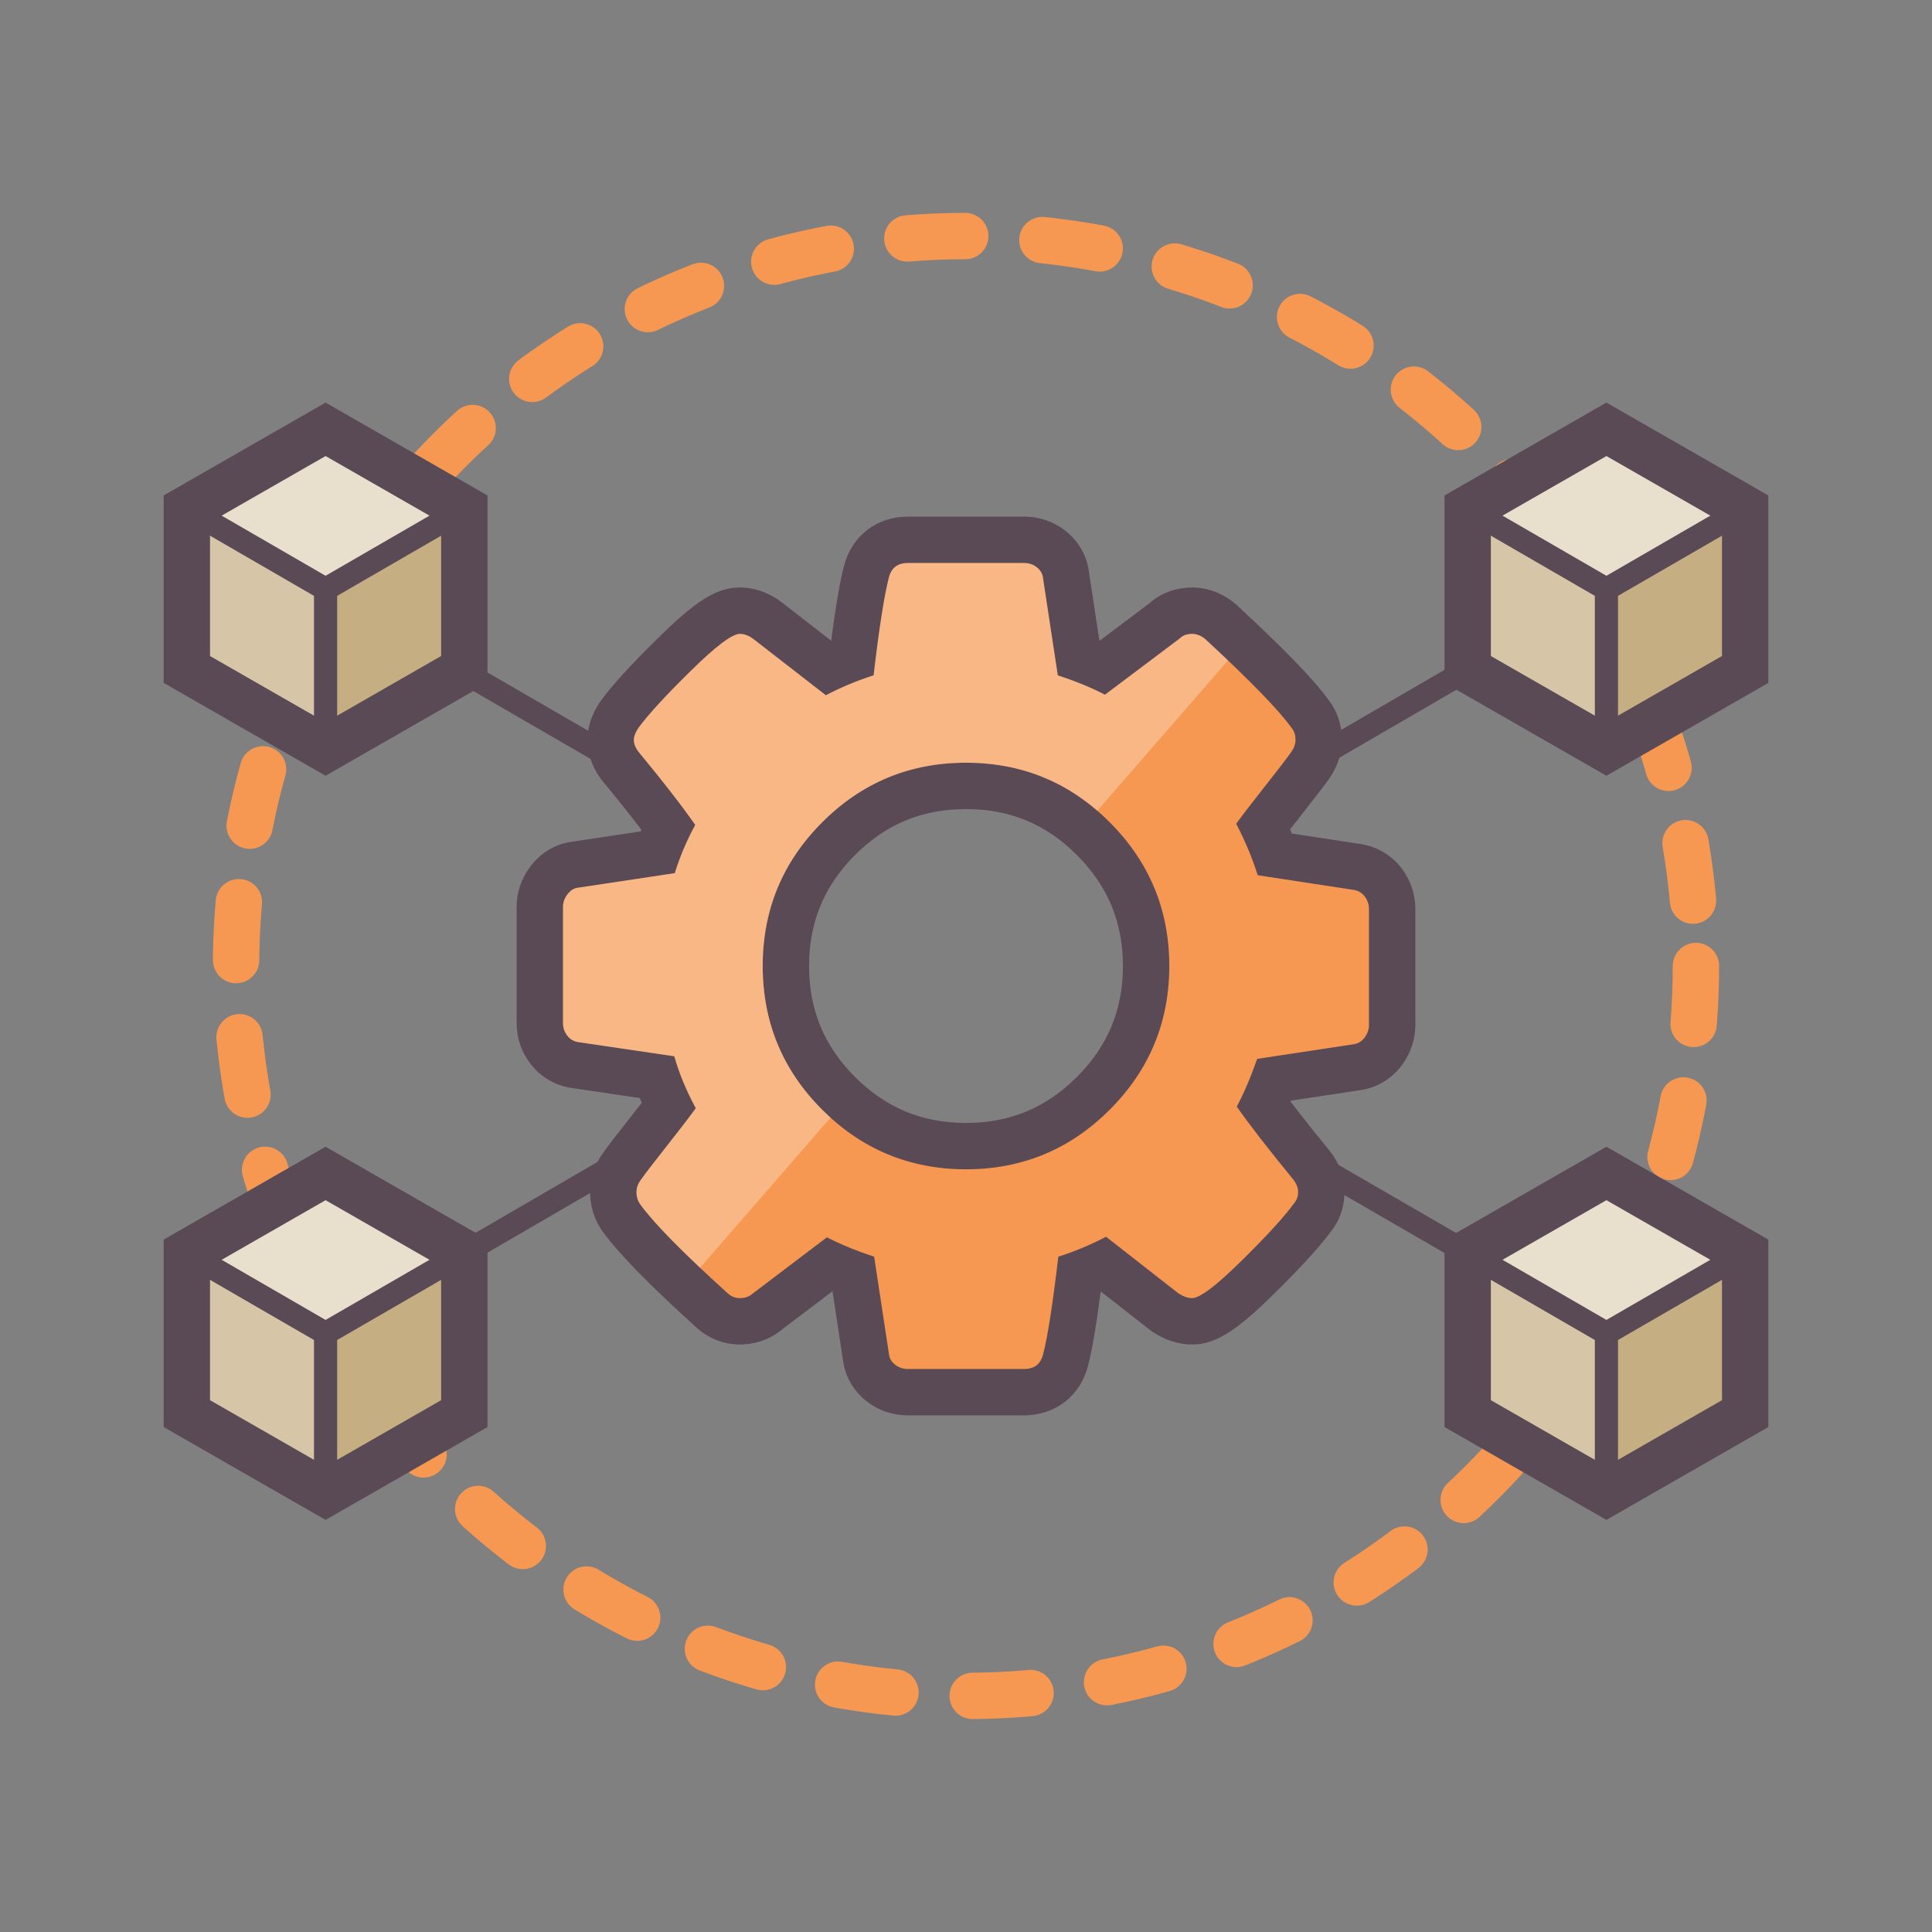 <?xml version="1.0" encoding="utf-8"?>
<!-- Generator: Adobe Illustrator 15.1.0, SVG Export Plug-In . SVG Version: 6.00 Build 0)  -->
<!DOCTYPE svg PUBLIC "-//W3C//DTD SVG 1.1//EN" "http://www.w3.org/Graphics/SVG/1.1/DTD/svg11.dtd">
<svg version="1.1" id="Layer_1" xmlns="http://www.w3.org/2000/svg" xmlns:xlink="http://www.w3.org/1999/xlink" x="0px" y="0px"
	 width="500px" height="500px" viewBox="0 0 500 500" enable-background="new 0 0 500 500" xml:space="preserve">
<rect x="0" y="0" width="500" height="500" fill="#808080" stroke="none"/>
<g>
	<g>
		
			<line fill="none" stroke="#5A4A56" stroke-width="6" stroke-linecap="round" x1="415.742" y1="152.477" x2="291.326" y2="224.761"/>
	</g>
	
		<line fill="none" stroke="#5A4A56" stroke-width="6" stroke-linecap="round" x1="291.326" y1="273.073" x2="415.742" y2="345.064"/>
	<line fill="none" stroke="#5A4A56" stroke-width="6" stroke-linecap="round" x1="84.259" y1="153.256" x2="210.125" y2="226.086"/>
	<line fill="none" stroke="#5A4A56" stroke-width="6" stroke-linecap="round" x1="210.124" y1="271.938" x2="84.259" y2="345.064"/>
</g>
<circle fill="none" stroke="#F79852" stroke-width="12" stroke-linecap="round" stroke-linejoin="round" stroke-dasharray="15,20" cx="250" cy="250" r="188.906"/>
<g>
	<g>
		<g>
			<path fill="#F79852" d="M234.921,360.29c-2.638,0-5.1-0.871-7.12-2.519c-2.097-1.66-3.436-4.092-3.727-6.821l-3.233-21.246
				c-2.119-0.778-4.166-1.613-6.128-2.5l-16.054,12.168c-1.968,1.69-4.445,2.582-7.185,2.582c-2.801,0-5.396-1.075-7.511-3.11
				c-11.79-10.688-19.362-18.432-23.151-23.671c-1.386-1.98-2.089-4.251-2.089-6.644c0-2.368,0.747-4.604,2.221-6.644
				c1.338-1.886,3.602-4.836,7.095-9.243c2.057-2.61,3.698-4.723,4.993-6.428c-1.193-2.482-2.231-4.979-3.105-7.468l-21.151-3.118
				c-2.759-0.408-5.101-1.806-6.777-4.041c-1.478-1.907-2.287-4.279-2.287-6.786v-30.14c0-2.379,0.783-4.695,2.264-6.696
				c1.584-2.198,3.788-3.635,6.329-4.096l21.823-3.287c0.809-2.202,1.742-4.4,2.794-6.583c-3.209-4.375-7.283-9.55-12.148-15.432
				c-1.817-2.225-2.727-4.602-2.727-7.096c0-2.167,0.74-4.299,2.262-6.519l0.091-0.129c2.618-3.61,7.209-8.63,14.035-15.347
				c9.627-9.515,13.659-11.428,17.041-11.428c2.475,0,4.95,0.889,7.158,2.569l15.815,12.274c2.028-0.941,4.076-1.796,6.134-2.56
				c1.288-10.444,2.51-17.941,3.639-22.318c1.294-5.184,5.298-8.305,10.7-8.305h30.14c2.599,0,5.039,0.848,7.059,2.453
				c2.205,1.792,3.528,4.226,3.795,6.915l3.228,21.221c2.141,0.785,4.191,1.621,6.141,2.502l16.088-12.105
				c1.406-1.288,3.709-2.646,7.155-2.646c2.535,0,5.018,0.931,7.179,2.692l0.145,0.118l0.138,0.126
				c11.979,11.068,19.548,18.88,23.128,23.87c1.027,1.308,2.163,3.467,2.163,6.617c0,2.319-0.735,4.536-2.185,6.589
				c-1.546,2.154-4.004,5.356-7.136,9.3c-1.955,2.469-3.635,4.63-5.021,6.46c1.147,2.435,2.17,4.874,3.062,7.3l21.257,3.252
				c2.701,0.417,5.015,1.789,6.697,3.968c1.549,2.073,2.337,4.417,2.337,6.855v30.141c0,2.317-0.765,4.609-2.211,6.626
				c-1.725,2.325-3.986,3.744-6.598,4.183l-21.715,3.287c-0.886,2.305-1.79,4.44-2.706,6.396c2.996,4.071,7.076,9.264,12.17,15.489
				c1.768,2.113,2.724,4.623,2.724,7.209c0,2.532-0.873,4.898-2.528,6.866c-2.665,3.608-7.227,8.581-13.933,15.188
				c-9.588,9.468-13.601,11.371-16.967,11.371c-2.249,0-4.532-0.734-6.786-2.183l-0.234-0.15l-15.984-12.504
				c-2.01,0.934-4.054,1.787-6.119,2.553c-1.317,10.686-2.513,18.012-3.643,22.334c-1.295,5.167-5.3,8.286-10.698,8.286H234.921z
				 M249.985,203.389c-12.99,0-23.767,4.463-32.947,13.645c-9.185,9.187-13.65,19.965-13.65,32.951
				c0,13.008,4.465,23.797,13.65,32.983c9.205,9.18,19.983,13.646,32.947,13.646c12.99,0,23.768-4.464,32.952-13.646
				c9.201-9.202,13.675-19.991,13.675-32.982c0-12.97-4.474-23.748-13.676-32.951C273.777,207.85,263.001,203.389,249.985,203.389z"
				/>
			<path fill="#5A4A56" d="M265.06,145.709c1.268,0,2.376,0.396,3.326,1.15c0.951,0.773,1.485,1.763,1.567,2.932l3.801,24.99
				c4.437,1.448,8.515,3.108,12.216,5.01l19.29-14.515c0.812-0.833,1.899-1.228,3.265-1.228c1.17,0,2.297,0.454,3.389,1.344
				c11.682,10.794,19.146,18.479,22.416,23.089c0.615,0.735,0.947,1.726,0.947,2.991c0,1.089-0.373,2.119-1.086,3.129
				c-1.366,1.903-3.663,4.912-6.933,9.029c-3.265,4.121-5.7,7.312-7.326,9.567c2.356,4.533,4.197,8.97,5.563,13.306l24.852,3.802
				c1.171,0.181,2.121,0.753,2.854,1.703c0.711,0.952,1.087,2.022,1.087,3.189v30.141c0,1.09-0.376,2.138-1.087,3.129
				c-0.733,0.988-1.645,1.583-2.715,1.763l-25.126,3.803c-1.725,4.89-3.488,9.006-5.289,12.355c3.167,4.533,8,10.771,14.514,18.731
				c0.912,1.091,1.367,2.239,1.367,3.409c0,1.166-0.415,2.217-1.227,3.127c-2.438,3.344-6.933,8.236-13.445,14.652
				c-6.516,6.435-10.774,9.646-12.756,9.646c-1.086,0-2.275-0.416-3.543-1.23l-18.733-14.654c-3.979,2.08-8.099,3.802-12.355,5.152
				c-1.447,12.314-2.755,20.732-3.939,25.265c-0.636,2.536-2.262,3.804-4.894,3.804h-30.14c-1.267,0-2.379-0.395-3.327-1.168
				c-0.951-0.753-1.466-1.743-1.563-2.914l-3.802-24.986c-4.436-1.446-8.496-3.111-12.222-5.011l-19.147,14.513
				c-0.892,0.814-2.04,1.23-3.385,1.23c-1.269,0-2.396-0.494-3.405-1.486c-11.405-10.337-18.873-17.94-22.396-22.812
				c-0.637-0.91-0.951-1.961-0.951-3.127c0-1.092,0.356-2.122,1.085-3.131c1.351-1.903,3.667-4.909,6.933-9.029
				c3.248-4.121,5.705-7.309,7.327-9.566c-2.456-4.536-4.296-9.009-5.564-13.445l-24.853-3.664
				c-1.187-0.176-2.138-0.752-2.853-1.705c-0.731-0.945-1.087-2.019-1.087-3.187v-30.14c0-1.087,0.355-2.139,1.087-3.127
				c0.715-0.991,1.587-1.582,2.577-1.762l25.268-3.803c1.267-4.158,3.029-8.338,5.287-12.495
				c-3.624-5.169-8.475-11.407-14.534-18.731c-0.891-1.091-1.35-2.183-1.35-3.271c0-0.907,0.397-1.94,1.21-3.126
				c2.355-3.247,6.811-8.122,13.386-14.593c6.556-6.479,10.834-9.705,12.832-9.705c1.168,0,2.355,0.454,3.524,1.344l18.731,14.537
				c4.002-2.08,8.101-3.802,12.36-5.148c1.443-12.317,2.771-20.734,3.94-25.27c0.633-2.534,2.256-3.803,4.89-3.803H265.06
				 M249.985,302.614c14.535,0,26.943-5.153,37.194-15.403c10.281-10.282,15.433-22.688,15.433-37.226
				c0-14.504-5.151-26.911-15.433-37.193c-10.251-10.279-22.659-15.402-37.194-15.402c-14.505,0-26.913,5.123-37.19,15.402
				c-10.28,10.282-15.407,22.689-15.407,37.193c0,14.537,5.126,26.943,15.407,37.226
				C223.072,297.46,235.479,302.614,249.985,302.614 M265.06,133.709h-30.14c-8.068,0-14.546,5.039-16.519,12.84
				c-1.061,4.123-2.146,10.46-3.295,19.259l-12.75-9.896l-0.045-0.035l-0.045-0.034c-3.262-2.483-6.994-3.795-10.792-3.795
				c-5.938,0-11.305,3.323-21.268,13.17c-7.046,6.934-11.85,12.201-14.665,16.082l-0.093,0.128l-0.089,0.13
				c-2.199,3.207-3.314,6.542-3.314,9.913c0,2.69,0.704,6.759,4.057,10.863l0.023,0.029l0.023,0.028
				c3.788,4.579,7.08,8.711,9.842,12.354c-0.06,0.139-0.118,0.277-0.177,0.417l-18.226,2.743l-0.179,0.027l-0.178,0.032
				c-4.016,0.729-7.607,3.031-10.123,6.488c-2.224,3.029-3.399,6.557-3.399,10.208v30.14c0,3.818,1.224,7.433,3.542,10.459
				c2.605,3.435,6.38,5.672,10.64,6.303l17.673,2.606c0.168,0.413,0.34,0.826,0.516,1.24c-0.822,1.057-1.74,2.23-2.766,3.531
				c-3.521,4.442-5.839,7.465-7.271,9.479c-2.173,3.029-3.322,6.523-3.322,10.108c0,3.63,1.078,7.09,3.119,10.006l0.054,0.077
				l0.055,0.076c4.03,5.572,11.857,13.604,23.927,24.55c3.202,3.044,7.308,4.716,11.598,4.716c4.065,0,7.918-1.377,10.931-3.893
				l13.047-9.889l2.672,17.56c0.49,4.256,2.588,8.051,5.95,10.742c3.09,2.496,6.839,3.815,10.846,3.815h30.14
				c8.06,0,14.535-5.029,16.517-12.82c1.063-4.087,2.13-10.295,3.296-19.241l12.716,9.947l0.438,0.343l0.469,0.301
				c3.237,2.08,6.611,3.135,10.029,3.135c5.918,0,11.265-3.308,21.188-13.107c6.831-6.729,11.561-11.888,14.429-15.739
				c2.496-3.031,3.812-6.674,3.812-10.578c0-3.984-1.42-7.801-4.108-11.043c-3.922-4.794-7.224-8.953-9.874-12.437
				c0.027-0.065,0.055-0.13,0.083-0.195l18.229-2.759l0.096-0.015l0.096-0.017c4.11-0.689,7.792-2.979,10.364-6.445l0.058-0.078
				l0.057-0.079c2.183-3.043,3.336-6.543,3.336-10.123v-30.141c0-3.742-1.2-7.327-3.472-10.369l-0.057-0.077l-0.059-0.076
				c-2.604-3.373-6.341-5.585-10.524-6.231l-17.849-2.73c-0.148-0.36-0.299-0.72-0.452-1.08c0.857-1.105,1.79-2.294,2.788-3.554
				c3.183-4.007,5.701-7.291,7.275-9.483l0.027-0.038l0.026-0.039c2.148-3.042,3.283-6.517,3.283-10.05
				c0-3.852-1.161-7.372-3.364-10.22c-3.895-5.393-11.491-13.249-23.855-24.673l-0.274-0.253l-0.289-0.236
				c-3.244-2.644-7.037-4.041-10.969-4.041c-4.163,0-8.009,1.413-10.962,4.002l-13.028,9.803l-2.668-17.539
				c-0.462-4.226-2.544-8.029-5.909-10.766l-0.054-0.043l-0.053-0.042C272.76,135.008,269.028,133.709,265.06,133.709
				L265.06,133.709z M249.985,290.614c-11.294,0-20.687-3.893-28.716-11.899c-7.991-7.992-11.881-17.394-11.881-28.729
				c0-11.314,3.89-20.705,11.893-28.709c7.997-7.999,17.386-11.887,28.704-11.887c11.34,0,20.728,3.885,28.697,11.876
				c8.031,8.032,11.93,17.422,11.93,28.72c0,11.319-3.898,20.72-11.918,28.74C270.693,286.725,261.302,290.614,249.985,290.614
				L249.985,290.614z"/>
		</g>
	</g>
	<g opacity="0.3">
		<path fill="#FFFFFF" d="M311.914,165.393c-1.092-0.89-2.219-1.344-3.389-1.344c-1.365,0-2.453,0.395-3.265,1.228l-19.29,14.515
			c-3.701-1.901-7.779-3.562-12.216-5.01l-3.801-24.99c-0.082-1.169-0.616-2.158-1.567-2.932c-0.95-0.755-2.059-1.15-3.326-1.15
			h-30.14c-2.634,0-4.257,1.269-4.89,3.803c-1.169,4.535-2.498,12.952-3.94,25.27c-4.259,1.347-8.358,3.068-12.36,5.148
			l-18.731-14.537c-1.169-0.89-2.356-1.344-3.524-1.344c-1.998,0-6.276,3.226-12.832,9.705
			c-6.576,6.471-11.031,11.346-13.386,14.593c-0.813,1.186-1.21,2.219-1.21,3.126c0,1.089,0.458,2.181,1.35,3.271
			c6.059,7.324,10.91,13.562,14.534,18.731c-2.258,4.157-4.021,8.337-5.287,12.495l-25.268,3.803
			c-0.99,0.18-1.862,0.771-2.577,1.762c-0.731,0.988-1.087,2.04-1.087,3.127v30.14c0,1.168,0.355,2.241,1.087,3.187
			c0.715,0.953,1.666,1.529,2.853,1.705l24.853,3.664c1.268,4.437,3.108,8.909,5.564,13.445c-1.623,2.258-4.08,5.445-7.327,9.566
			c-3.266,4.12-5.583,7.126-6.933,9.029c-0.729,1.009-1.085,2.039-1.085,3.131c0,1.166,0.314,2.217,0.951,3.127
			c2.754,3.809,7.93,9.294,15.501,16.441l33.771-38.852c-0.727-0.657-1.445-1.333-2.151-2.036
			c-10.28-10.282-15.407-22.688-15.407-37.226c0-14.504,5.126-26.911,15.407-37.193c10.277-10.279,22.685-15.402,37.19-15.402
			c13.055,0,24.388,4.146,33.99,12.438l33.826-38.918C315.972,169.17,314.013,167.334,311.914,165.393z"/>
	</g>
</g>
<g>
	<g>
		<g>
			<polygon fill="#C5AE81" points="415.741,111.105 379.835,131.699 379.835,173.254 415.741,193.849 451.648,173.254 
				451.648,131.699 			"/>
			<line fill="#C5AE81" x1="379.835" y1="131.699" x2="415.74" y2="152.477"/>
			<line fill="#C5AE81" x1="451.648" y1="131.699" x2="415.742" y2="152.477"/>
			<line fill="#C5AE81" x1="415.741" y1="193.849" x2="415.741" y2="152.477"/>
		</g>
		<polygon opacity="0.3" fill="#FFFFFF" points="415.741,193.849 379.835,173.254 379.835,131.699 415.741,152.477 		"/>
		<polygon opacity="0.6" fill="#FFFFFF" points="415.741,111.105 379.835,131.699 415.741,152.477 451.648,131.699 		"/>
		<g>
			<polygon fill="none" stroke="#5A4A56" stroke-width="12" stroke-linecap="round" points="415.741,111.105 379.835,131.699 
				379.835,173.254 415.741,193.849 451.648,173.254 451.648,131.699 			"/>
			
				<line fill="none" stroke="#5A4A56" stroke-width="6" stroke-linecap="round" x1="379.835" y1="131.699" x2="415.74" y2="152.477"/>
			
				<line fill="none" stroke="#5A4A56" stroke-width="6" stroke-linecap="round" x1="451.648" y1="131.699" x2="415.742" y2="152.477"/>
			
				<line fill="none" stroke="#5A4A56" stroke-width="6" stroke-linecap="round" x1="415.741" y1="193.849" x2="415.741" y2="152.477"/>
		</g>
	</g>
</g>
<g>
	<g>
		<g>
			<polygon fill="#C5AE81" points="415.741,303.691 379.835,324.285 379.835,365.84 415.741,386.436 451.648,365.84 
				451.648,324.285 			"/>
			<line fill="#C5AE81" x1="379.835" y1="324.285" x2="415.74" y2="345.063"/>
			<line fill="#C5AE81" x1="451.648" y1="324.285" x2="415.742" y2="345.063"/>
			<line fill="#C5AE81" x1="415.741" y1="386.436" x2="415.741" y2="345.063"/>
		</g>
		<polygon opacity="0.3" fill="#FFFFFF" points="415.741,386.436 379.835,365.84 379.835,324.285 415.741,345.063 		"/>
		<polygon opacity="0.6" fill="#FFFFFF" points="415.741,303.691 379.835,324.285 415.741,345.063 451.648,324.285 		"/>
		<g>
			<polygon fill="none" stroke="#5A4A56" stroke-width="12" stroke-linecap="round" points="415.741,303.691 379.835,324.285 
				379.835,365.84 415.741,386.436 451.648,365.84 451.648,324.285 			"/>
			
				<line fill="none" stroke="#5A4A56" stroke-width="6" stroke-linecap="round" x1="379.835" y1="324.285" x2="415.74" y2="345.063"/>
			
				<line fill="none" stroke="#5A4A56" stroke-width="6" stroke-linecap="round" x1="451.648" y1="324.285" x2="415.742" y2="345.063"/>
			
				<line fill="none" stroke="#5A4A56" stroke-width="6" stroke-linecap="round" x1="415.741" y1="386.436" x2="415.741" y2="345.063"/>
		</g>
	</g>
</g>
<g>
	<g>
		<g>
			<polygon fill="#C5AE81" points="84.258,111.105 48.352,131.699 48.352,173.254 84.258,193.849 120.165,173.254 120.165,131.699 
							"/>
			<line fill="#C5AE81" x1="48.352" y1="131.699" x2="84.257" y2="152.477"/>
			<line fill="#C5AE81" x1="120.165" y1="131.699" x2="84.259" y2="152.477"/>
			<line fill="#C5AE81" x1="84.258" y1="193.849" x2="84.258" y2="152.477"/>
		</g>
		<polygon opacity="0.3" fill="#FFFFFF" points="84.258,193.849 48.352,173.254 48.352,131.699 84.258,152.477 		"/>
		<polygon opacity="0.6" fill="#FFFFFF" points="84.258,111.105 48.352,131.699 84.258,152.477 120.165,131.699 		"/>
		<g>
			<polygon fill="none" stroke="#5A4A56" stroke-width="12" stroke-linecap="round" points="84.258,111.105 48.352,131.699 
				48.352,173.254 84.258,193.849 120.165,173.254 120.165,131.699 			"/>
			
				<line fill="none" stroke="#5A4A56" stroke-width="6" stroke-linecap="round" x1="48.352" y1="131.699" x2="84.257" y2="152.477"/>
			
				<line fill="none" stroke="#5A4A56" stroke-width="6" stroke-linecap="round" x1="120.165" y1="131.699" x2="84.259" y2="152.477"/>
			
				<line fill="none" stroke="#5A4A56" stroke-width="6" stroke-linecap="round" x1="84.258" y1="193.849" x2="84.258" y2="152.477"/>
		</g>
	</g>
</g>
<g>
	<g>
		<g>
			<polygon fill="#C5AE81" points="84.258,303.691 48.352,324.285 48.352,365.84 84.258,386.436 120.165,365.84 120.165,324.285 			
				"/>
			<line fill="#C5AE81" x1="48.352" y1="324.285" x2="84.257" y2="345.063"/>
			<line fill="#C5AE81" x1="120.165" y1="324.285" x2="84.259" y2="345.063"/>
			<line fill="#C5AE81" x1="84.258" y1="386.436" x2="84.258" y2="345.063"/>
		</g>
		<polygon opacity="0.3" fill="#FFFFFF" points="84.258,386.436 48.352,365.84 48.352,324.285 84.258,345.063 		"/>
		<polygon opacity="0.6" fill="#FFFFFF" points="84.258,303.691 48.352,324.285 84.258,345.063 120.165,324.285 		"/>
		<g>
			<polygon fill="none" stroke="#5A4A56" stroke-width="12" stroke-linecap="round" points="84.258,303.691 48.352,324.285 
				48.352,365.84 84.258,386.436 120.165,365.84 120.165,324.285 			"/>
			
				<line fill="none" stroke="#5A4A56" stroke-width="6" stroke-linecap="round" x1="48.352" y1="324.285" x2="84.257" y2="345.063"/>
			
				<line fill="none" stroke="#5A4A56" stroke-width="6" stroke-linecap="round" x1="120.165" y1="324.285" x2="84.259" y2="345.063"/>
			
				<line fill="none" stroke="#5A4A56" stroke-width="6" stroke-linecap="round" x1="84.258" y1="386.436" x2="84.258" y2="345.063"/>
		</g>
	</g>
</g>
</svg>
